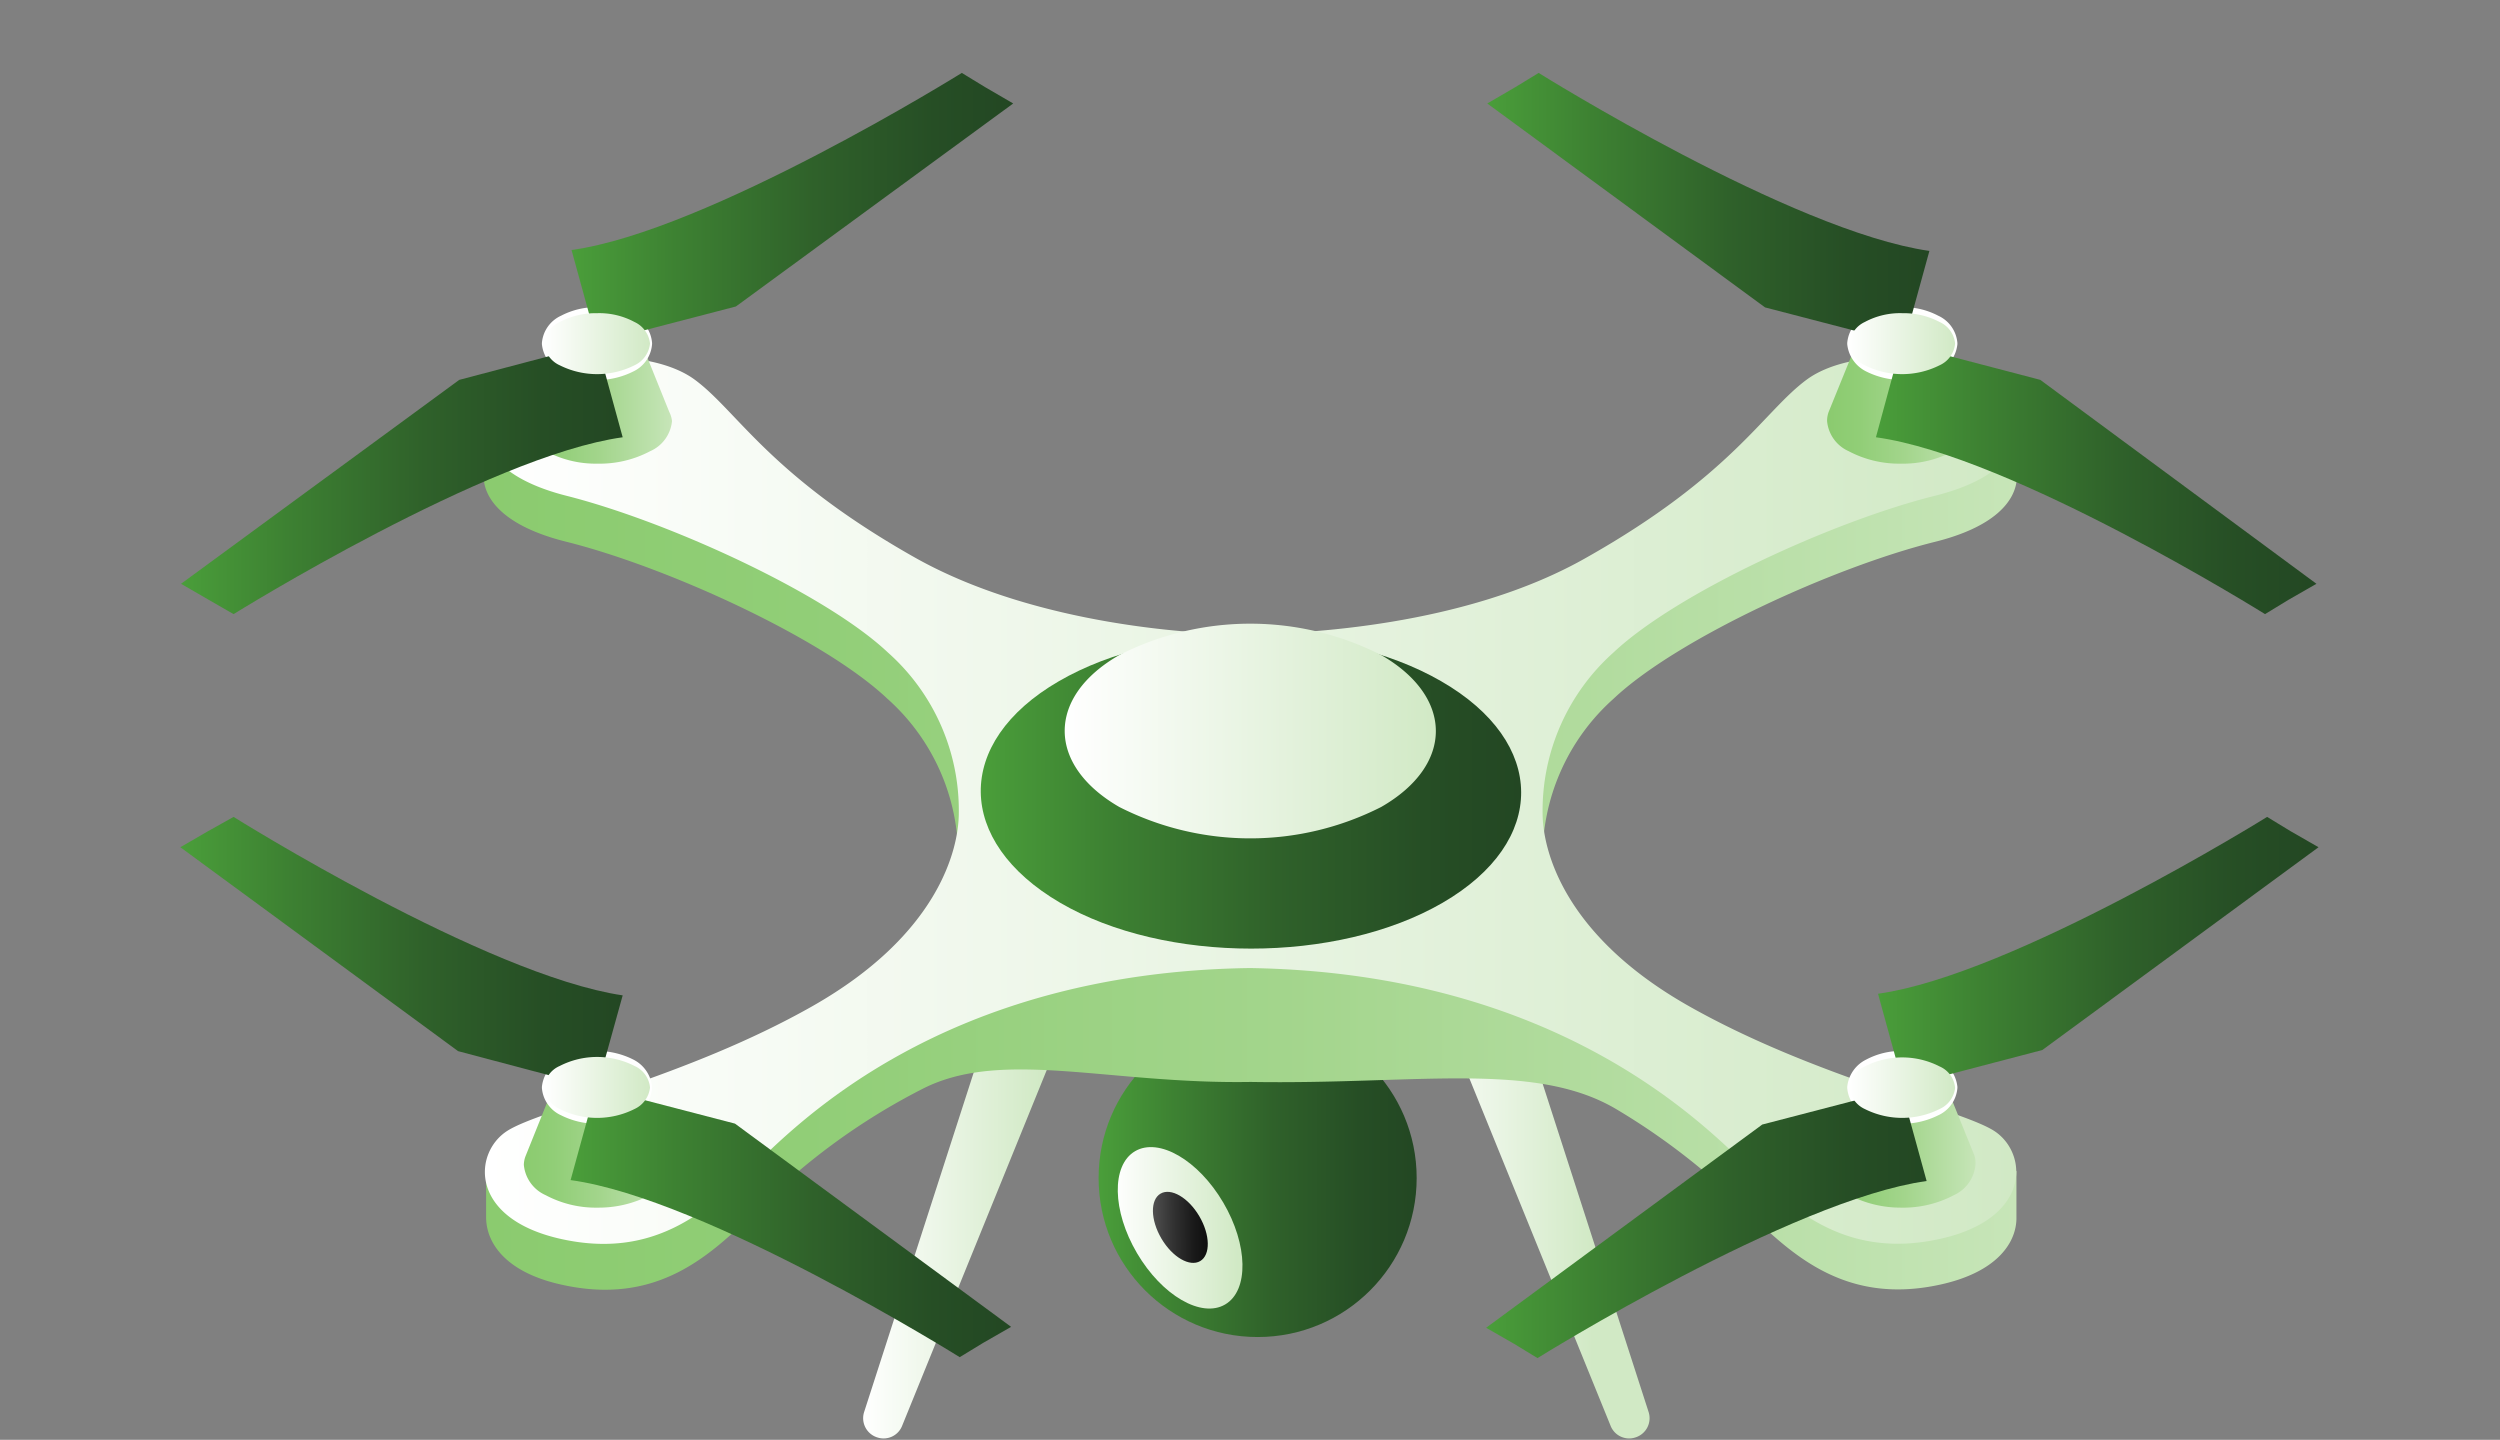 <svg xmlns="http://www.w3.org/2000/svg" xmlns:xlink="http://www.w3.org/1999/xlink" viewBox="0 0 108 62.2"  xmlns:v="https://vecta.io/nano"><rect x="0" y="0" width="108" height="62.2" fill="#808080" stroke="none"/><style><![CDATA[.a{fill:#434343}.b{stroke:#fff}.c{stroke-linejoin:round}.d{stroke-width:.96}]]></style><defs><linearGradient id="A" x1="47.47" y1="50.89" x2="61.2" y2="50.89" xlink:href="#Z"><stop offset="0" stop-color="#4a9e3a"/><stop offset=".24" stop-color="#3d8132"/><stop offset=".55" stop-color="#2f612a"/><stop offset=".82" stop-color="#264e25"/><stop offset="1" stop-color="#234723"/></linearGradient><linearGradient id="B" x1="48.395" y1="51.726" x2="53.031" y2="54.475" xlink:href="#Z"><stop offset="0" stop-color="#fff"/><stop offset="1" stop-color="#d1e9c5"/></linearGradient><linearGradient id="C" x1="46.321" y1="58.659" x2="48.365" y2="59.842" xlink:href="#Z"><stop offset="0" stop-color="#515151"/><stop offset=".39" stop-color="#323232"/><stop offset=".77" stop-color="#191919"/><stop offset="1" stop-color="#101010"/></linearGradient><linearGradient id="D" x1="37.29" y1="50.83" x2="47.47" y2="50.83" xlink:href="#Z"><stop offset="0" stop-color="#fff"/><stop offset=".76" stop-color="#d1e9c5"/></linearGradient><linearGradient id="E" x1="61.08" x2="71.26"  xlink:href="#D"/><linearGradient id="F" x1="20.92" y1="36.58" x2="87.14" y2="36.58" xlink:href="#Z"><stop offset="0" stop-color="#8bcb6f"/><stop offset=".21" stop-color="#91ce77"/><stop offset=".52" stop-color="#a3d58c"/><stop offset=".91" stop-color="#bfe2af"/><stop offset="1" stop-color="#c7e5b8"/></linearGradient><linearGradient id="G" x1="20.92" y1="34.58" x2="87.14" y2="34.58"  xlink:href="#B"/><linearGradient id="H" x1="42.35" y1="34.22" x2="65.71" y2="34.22"  xlink:href="#A"/><linearGradient id="I" x1="46.03" y1="31.58" x2="62.03" y2="31.58"  xlink:href="#B"/><linearGradient id="J" x1="22.6" y1="17.31" x2="28.99" y2="17.31"  xlink:href="#F"/><linearGradient id="K" x1="24.69" y1="9" x2="43.77" y2="9"  xlink:href="#A"/><linearGradient id="L" x1="7.82" y1="20.69" x2="26.9" y2="20.69"  xlink:href="#A"/><linearGradient id="M" x1="23.51" y1="14.84" x2="28.08" y2="14.84"  xlink:href="#B"/><linearGradient id="N" x1="22.6" y1="49.44" x2="28.99" y2="49.44"  xlink:href="#F"/><linearGradient id="O" x1="7.82" y1="41.13" x2="26.9" y2="41.13"  xlink:href="#A"/><linearGradient id="P" x1="24.69" y1="52.82" x2="43.77" y2="52.82"  xlink:href="#A"/><linearGradient id="Q" x1="23.51" y1="46.98" x2="28.08" y2="46.98"  xlink:href="#B"/><linearGradient id="R" x1="78.99" y1="49.44" x2="85.37" y2="49.44"  xlink:href="#F"/><linearGradient id="S" x1="81.08" y1="41.13" x2="100.16" y2="41.13"  xlink:href="#A"/><linearGradient id="T" x1="64.2" y1="52.82" x2="83.28" y2="52.82"  xlink:href="#A"/><linearGradient id="U" x1="79.9" y1="46.98" x2="84.46" y2="46.98"  xlink:href="#B"/><linearGradient id="V" x1="78.99" y1="17.31" x2="85.37" y2="17.31"  xlink:href="#F"/><linearGradient id="W" x1="64.2" y1="9" x2="83.28" y2="9"  xlink:href="#A"/><linearGradient id="X" x1="81.08" y1="20.69" x2="100.16" y2="20.69"  xlink:href="#A"/><linearGradient id="Y" x1="79.9" y1="14.84" x2="84.46" y2="14.84"  xlink:href="#B"/><linearGradient id="Z" gradientUnits="userSpaceOnUse"/></defs><circle cx="54.33" cy="50.89" r="6.87" fill="url(#A)"/><ellipse cx="50.98" cy="53.05" rx="2.16" ry="3.84" transform="matrix(.862 -.507 .507 .862 -19.86 33.16)" fill="url(#B)"/><ellipse cx="50.98" cy="53.05" rx=".95" ry="1.69" transform="matrix(.862 -.507 .507 .862 -19.85 33.14)" fill="url(#C)"/><path d="M44.25,39.56,37.33,61a.87.87,0,0,0,.58,1.1h0a.86.86,0,0,0,1.06-.5l8.5-20.91" fill="url(#D)"/><path d="M64.3,39.56,71.22,61a.87.87,0,0,1-.58,1.1h0a.86.86,0,0,1-1.06-.5l-8.5-20.91" fill="url(#E)"/><path d="M86.21,18.73l-.29-.24c-1.82-1.33-6-1.47-7.87-.1s-3.23,4.15-9.52,7.69C63.27,29,56.21,29.37,54,29.4s-9.24-.36-14.5-3.32c-6.29-3.54-7.66-6.31-9.52-7.69s-6.05-1.23-7.87.1a4.24,4.24,0,0,0-.39.33l-.83-.28v2c0,1.09,1,2.22,3.56,2.86,4.37,1.09,11.14,4.19,13.88,6.78a9.12,9.12,0,0,1,3.06,6.93c0,1.57-.88,5.26-6.33,8.34-5,2.82-10.58,4.19-12.66,5.13H21v2c0,1.12.85,2.39,3.27,2.92,4,.89,6.27-1.13,8.19-3A28,28,0,0,1,39.93,47c3.42-1.69,8-.16,14.1-.26,7.1.12,12.22-.91,15.75,1.15a28.66,28.66,0,0,1,5.87,4.6c1.92,1.86,4.22,3.88,8.19,3,2.35-.52,3.24-1.73,3.27-2.82h0V50.58l-1.21.14c-1.82-.94-7.73-2.31-12.93-5.26-5.45-3.08-6.33-6.77-6.33-8.34a9.16,9.16,0,0,1,3.06-6.93c2.74-2.59,9.51-5.69,13.88-6.78,2.5-.62,3.5-1.71,3.55-2.77h0V18.52Z" fill="url(#F)"/><path d="M86.14 48.85c-1.48-.94-7.72-2.3-13.17-5.38s-6.33-6.78-6.33-8.35a9.16 9.16 0 0 1 3.06-6.93c2.74-2.58 9.51-5.68 13.88-6.77s4.15-3.59 2.34-4.93-6-1.47-7.87-.09-3.23 4.14-9.52 7.69c-5.26 3-12.32 3.28-14.5 3.31s-9.24-.35-14.5-3.31c-6.29-3.55-7.66-6.32-9.52-7.69s-6.05-1.24-7.87.09-2 3.83 2.34 4.93 11.14 4.19 13.88 6.77a9.12 9.12 0 0 1 3.06 6.93c0 1.57-.88 5.26-6.33 8.35s-11.69 4.44-13.17 5.38-1.67 3.78 2.3 4.67 6.27-1.14 8.19-3S40.66 42 54 41.82c13.37.21 19.73 6.88 21.62 8.7s4.22 3.88 8.19 3 3.81-3.72 2.33-4.67z" fill="url(#G)"/><path d="M62.26 29.43c4.58 2.64 4.61 6.93.06 9.57s-12 2.64-16.52 0-4.61-6.93-.06-9.57 11.95-2.64 16.52 0z" fill="url(#H)"/><path d="M59.67 28.3c3.14 1.81 3.15 4.75 0 6.56a12.48 12.48 0 0 1-11.32 0c-3.13-1.81-3.15-4.75 0-6.56a12.48 12.48 0 0 1 11.32 0z" fill="url(#I)"/><path d="M28.91 17.79h0l-1.29-3.2H24l-1.28 3.2a1.14 1.14 0 0 0-.08.4 1.58 1.58 0 0 0 .94 1.3 4.56 4.56 0 0 0 2.24.54 4.65 4.65 0 0 0 2.27-.54 1.58 1.58 0 0 0 .94-1.3 1.14 1.14 0 0 0-.12-.4z" fill="url(#J)"/><path d="M27.14 15.62a3 3 0 0 1-2.69 0 1 1 0 0 1-.56-.78.94.94 0 0 1 .56-.77 2.77 2.77 0 0 1 1.34-.32 2.72 2.72 0 0 1 1.35.32.93.93 0 0 1 .55.77.94.94 0 0 1-.55.78z" class="a b c d"/><path d="M43.77,4.47l-1.22-.71-1-.61S30.55,10,24.69,10.8l1.1,4,6-1.56Z" fill="url(#K)"/><path d="M7.82,25.22l1.21.7,1.06.61s11-6.84,16.81-7.64l-1.11-4.05-5.95,1.57Z" fill="url(#L)"/><path d="M27.41 15.78a3.6 3.6 0 0 1-3.23 0 1.14 1.14 0 0 1-.67-.94 1.14 1.14 0 0 1 .67-.93 3.33 3.33 0 0 1 1.61-.38 3.21 3.21 0 0 1 1.62.38 1.16 1.16 0 0 1 .67.93 1.16 1.16 0 0 1-.67.94z" fill="url(#M)"/><path d="M28.91 49.93h0l-1.27-3.21H24l-1.29 3.21a1.09 1.09 0 0 0-.08.39 1.59 1.59 0 0 0 .94 1.31 4.61 4.61 0 0 0 2.26.54 4.79 4.79 0 0 0 2.25-.54 1.59 1.59 0 0 0 .92-1.31 1.09 1.09 0 0 0-.09-.39z" fill="url(#N)"/><path d="M24.45 47.75a3 3 0 0 0 2.69 0 .93.93 0 0 0 .55-.77 1 1 0 0 0-.55-.78 3 3 0 0 0-2.69 0 1 1 0 0 0-.56.78.94.94 0 0 0 .56.77z" class="a b c d"/><path d="M10.09 35.29L9 35.9l-1.21.7 12 8.81 6 1.59 1.11-4c-5.9-.87-16.81-7.71-16.81-7.71z" fill="url(#O)"/><path d="M31.75,48.54l-6-1.56-1.1,4c5.86.8,16.81,7.65,16.81,7.65l1-.61,1.22-.7Z" fill="url(#P)"/><path d="M24.18 47.91a3.6 3.6 0 0 0 3.23 0 1.16 1.16 0 0 0 .67-.93 1.13 1.13 0 0 0-.67-.93 3.54 3.54 0 0 0-3.23 0 1.11 1.11 0 0 0-.67.93 1.14 1.14 0 0 0 .67.93z" fill="url(#Q)"/><path d="M85.3 49.93h0L84 46.72h-3.7l-1.27 3.21a1.07 1.07 0 0 0-.07.39 1.6 1.6 0 0 0 .93 1.31 4.82 4.82 0 0 0 2.25.54 4.67 4.67 0 0 0 2.27-.54 1.6 1.6 0 0 0 .93-1.31 1.07 1.07 0 0 0-.04-.39z" fill="url(#R)"/><path d="M83.52 47.75a3 3 0 0 1-2.68 0 .94.94 0 0 1-.56-.77 1 1 0 0 1 .56-.78 2.75 2.75 0 0 1 1.33-.32 2.81 2.81 0 0 1 1.35.32 1 1 0 0 1 .56.78.94.94 0 0 1-.56.77z" class="a b c d"/><path d="M100.16,36.6l-1.22-.7-1-.61s-11,6.84-16.81,7.64l1.1,4,6-1.57Z" fill="url(#S)"/><path d="M64.2,57.36l1.22.7,1,.61s11-6.85,16.81-7.65l-1.1-4-6,1.56Z" fill="url(#T)"/><path d="M83.79 47.91a3.6 3.6 0 0 1-3.23 0 1.14 1.14 0 0 1-.66-.91 1.12 1.12 0 0 1 .66-.93 3.54 3.54 0 0 1 3.23 0 1.11 1.11 0 0 1 .67.93 1.14 1.14 0 0 1-.67.91z" fill="url(#U)"/><path d="M85.3 17.79h0l-1.3-3.2h-3.7l-1.3 3.2a1.12 1.12 0 0 0-.07.4 1.58 1.58 0 0 0 .93 1.3 4.67 4.67 0 0 0 2.27.54 4.59 4.59 0 0 0 2.25-.54 1.58 1.58 0 0 0 .93-1.3 1.12 1.12 0 0 0-.01-.4z" fill="url(#V)"/><path d="M80.84 15.62a3 3 0 0 0 2.68 0 1 1 0 0 0 .56-.78.94.94 0 0 0-.56-.77 2.75 2.75 0 0 0-1.33-.32 2.7 2.7 0 0 0-1.35.32.94.94 0 0 0-.56.77 1 1 0 0 0 .56.78z" class="a b c d"/><path d="M66.47,3.15l-1,.61-1.22.71,12,8.81,6,1.56,1.1-4C77.42,10,66.47,3.15,66.47,3.15Z" fill="url(#W)"/><path d="M88.14,16.41l-6-1.57-1.1,4.05c5.86.8,16.81,7.64,16.81,7.64l1-.61,1.22-.7Z" fill="url(#X)"/><path d="M80.56 15.78a3.6 3.6 0 0 0 3.23 0 1.14 1.14 0 0 0 .67-.94 1.14 1.14 0 0 0-.67-.93 3.32 3.32 0 0 0-1.6-.38 3.22 3.22 0 0 0-1.63.38 1.14 1.14 0 0 0-.66.93 1.14 1.14 0 0 0 .66.94z" fill="url(#Y)"/></svg>